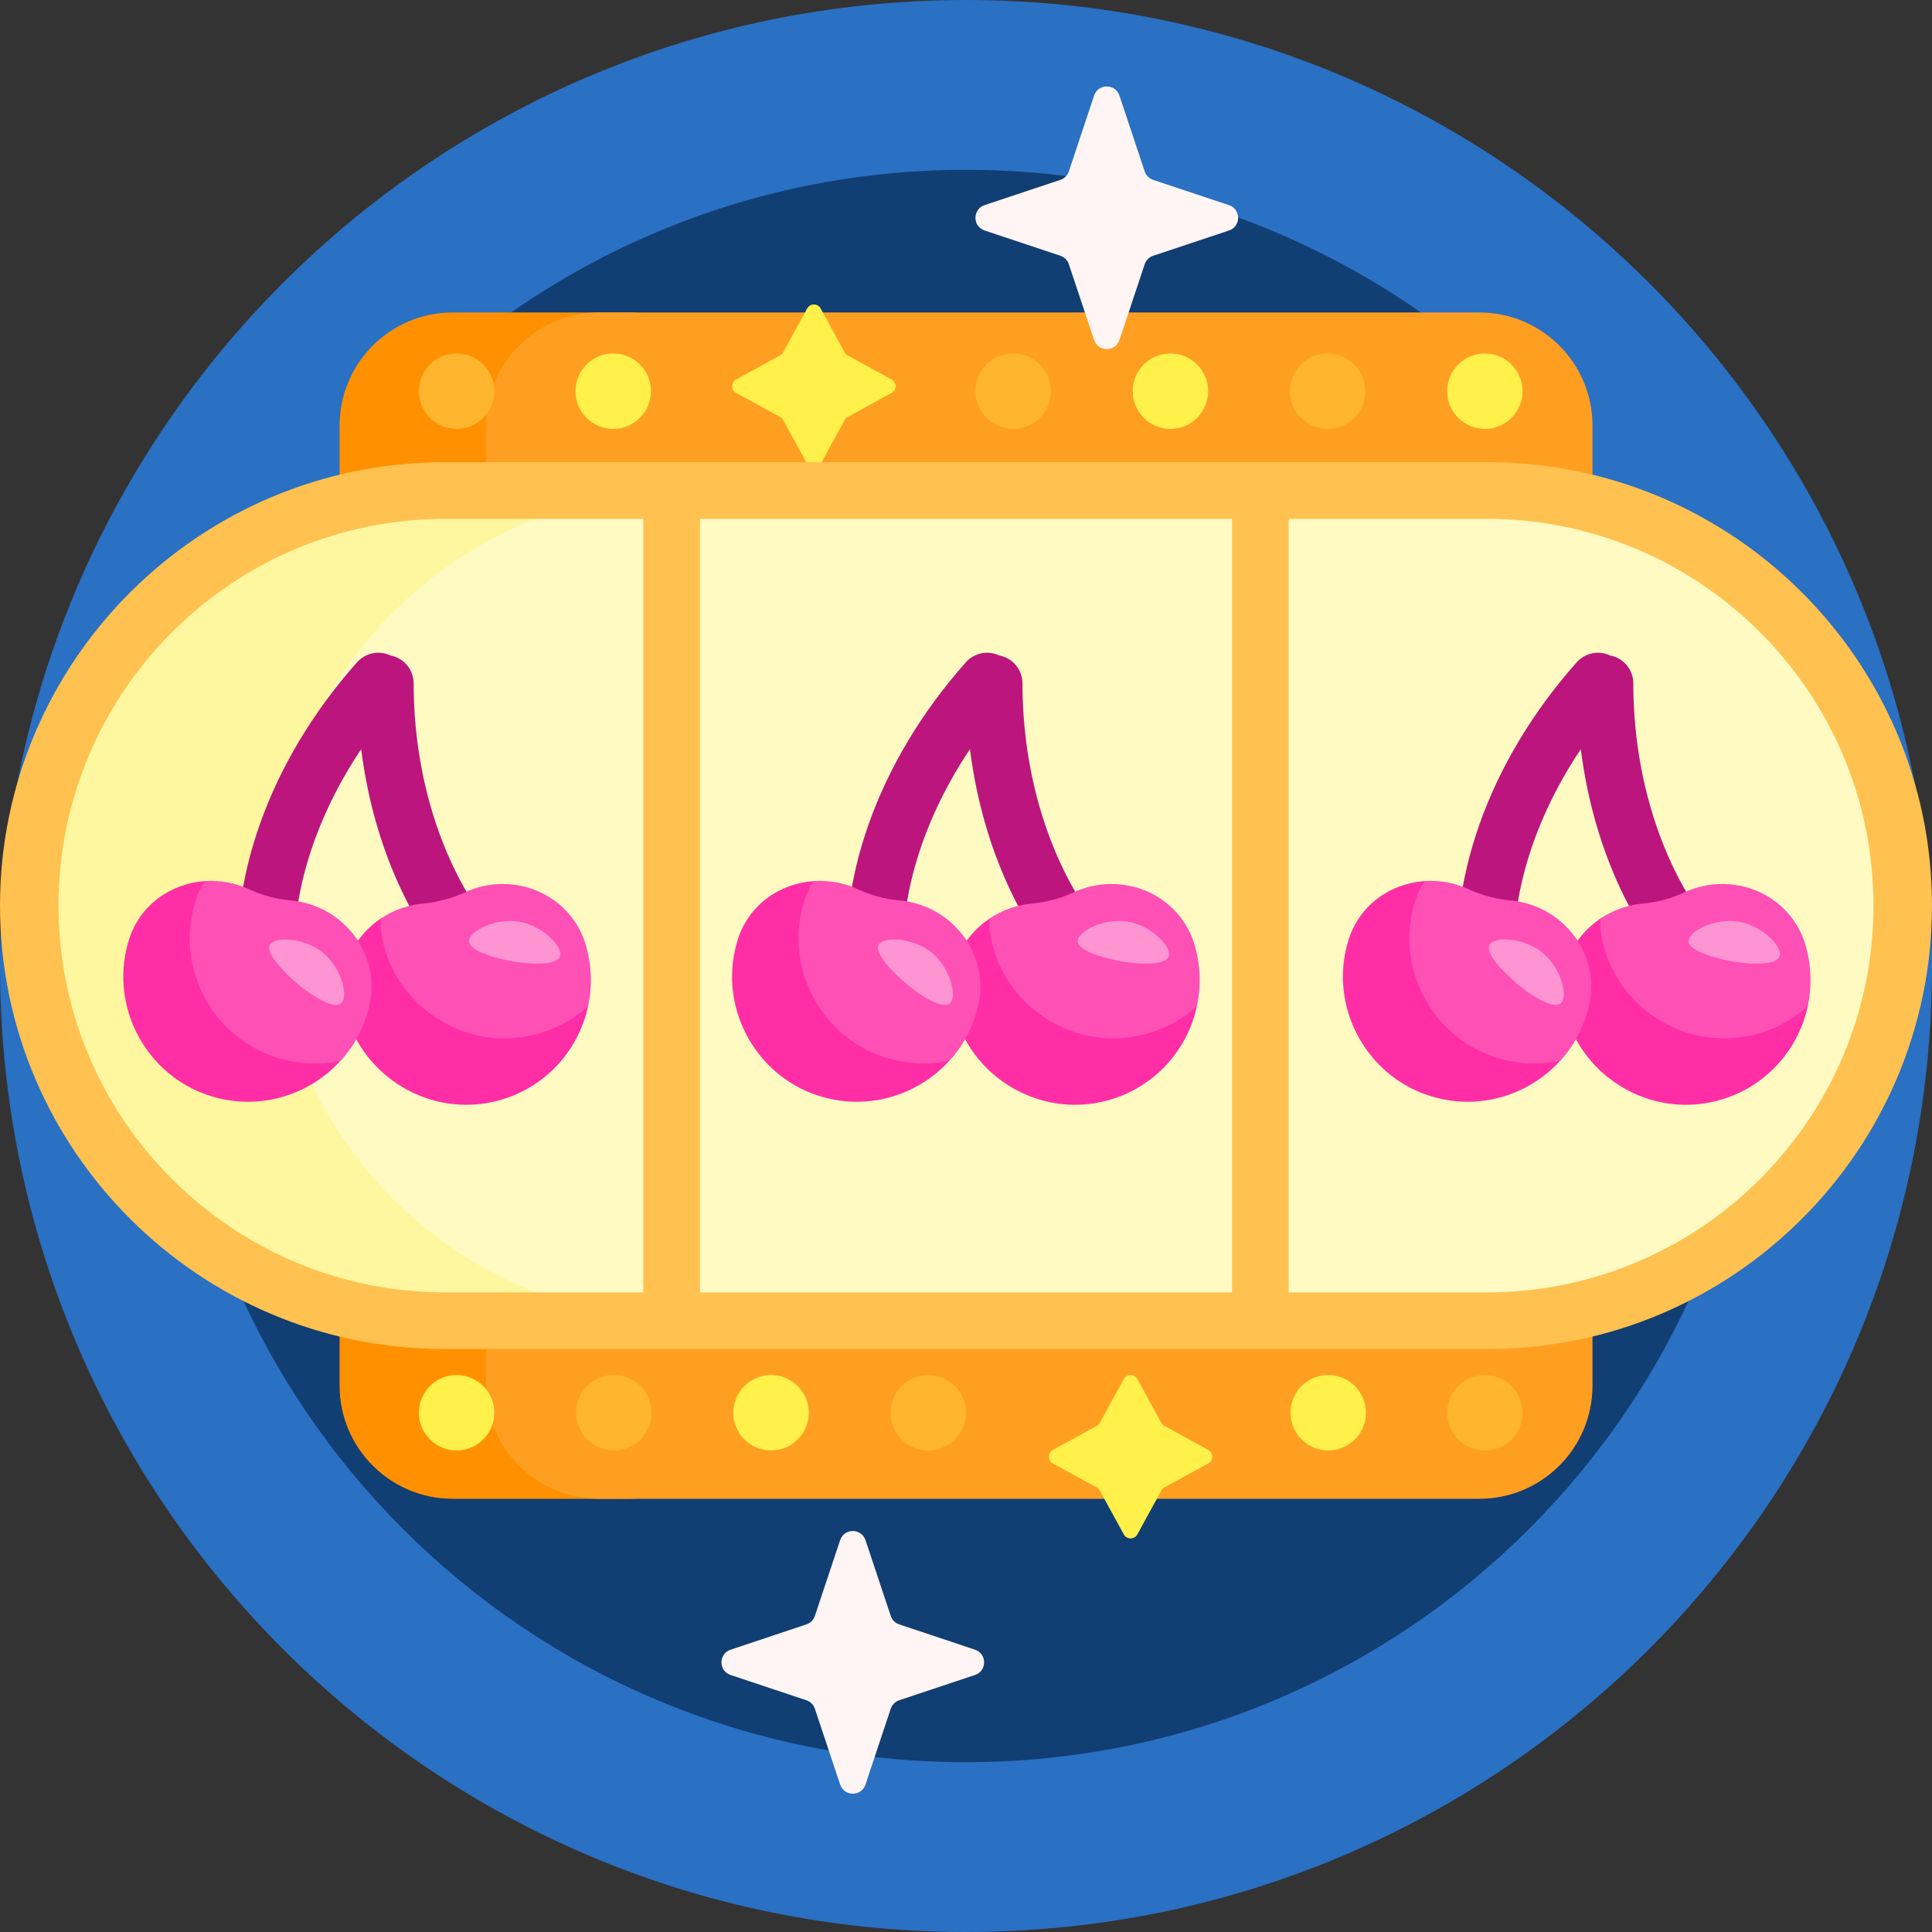 <?xml version="1.0" encoding="UTF-8"?> <svg xmlns="http://www.w3.org/2000/svg" width="40" height="40" viewBox="0 0 40 40" fill="none"><rect x="0" y="0" width="40" height="40" fill="#333333" stroke="none"/><g clip-path="url(#clip0_1171_17639)"><path d="M40 20C40 31.046 31.046 40 20 40C8.954 40 0 31.046 0 20C0 8.954 8.954 0 20 0C31.046 0 40 8.954 40 20Z" fill="#2A70C3"></path><path d="M36.484 20C36.484 29.104 29.104 36.484 20 36.484C10.896 36.484 3.516 29.104 3.516 20C3.516 10.896 10.896 3.516 20 3.516C29.104 3.516 36.484 10.896 36.484 20Z" fill="#113E73"></path><path d="M13.008 31.031H9.375C8.081 31.031 7.031 29.982 7.031 28.687V8.813C7.031 7.518 8.081 6.469 9.375 6.469H13.008C14.302 6.469 15.352 7.518 15.352 8.813V28.687C15.352 29.982 14.302 31.031 13.008 31.031Z" fill="#FF9100"></path><path d="M30.627 31.031H12.406C11.112 31.031 10.062 29.982 10.062 28.687V8.813C10.062 7.518 11.112 6.469 12.406 6.469H30.627C31.922 6.469 32.971 7.518 32.971 8.813V28.687C32.971 29.982 31.922 31.031 30.627 31.031Z" fill="#FF9F22"></path><path d="M10.234 8.099C10.234 8.53 9.885 8.88 9.453 8.88C9.022 8.88 8.672 8.53 8.672 8.099C8.672 7.667 9.022 7.318 9.453 7.318C9.885 7.318 10.234 7.667 10.234 8.099ZM20.977 7.318C20.545 7.318 20.195 7.667 20.195 8.099C20.195 8.53 20.545 8.88 20.977 8.88C21.408 8.88 21.758 8.53 21.758 8.099C21.758 7.667 21.408 7.318 20.977 7.318ZM27.487 7.318C27.055 7.318 26.706 7.667 26.706 8.099C26.706 8.53 27.055 8.88 27.487 8.88C27.918 8.88 28.268 8.53 28.268 8.099C28.268 7.667 27.918 7.318 27.487 7.318ZM30.742 30.03C31.174 30.03 31.523 29.68 31.523 29.249C31.523 28.817 31.174 28.468 30.742 28.468C30.311 28.468 29.961 28.817 29.961 29.249C29.961 29.68 30.311 30.03 30.742 30.03ZM19.219 30.03C19.65 30.03 20 29.68 20 29.249C20 28.817 19.65 28.468 19.219 28.468C18.787 28.468 18.438 28.817 18.438 29.249C18.438 29.68 18.787 30.03 19.219 30.03ZM12.708 30.03C13.14 30.03 13.49 29.68 13.49 29.249C13.49 28.817 13.14 28.468 12.708 28.468C12.277 28.468 11.927 28.817 11.927 29.249C11.927 29.68 12.277 30.03 12.708 30.03Z" fill="#FFB52D"></path><path d="M16.992 6.388L17.488 7.295C17.503 7.322 17.525 7.344 17.552 7.359L18.459 7.855C18.57 7.916 18.57 8.076 18.459 8.136L17.552 8.633C17.525 8.647 17.503 8.67 17.488 8.697L16.992 9.604C16.931 9.715 16.771 9.715 16.71 9.604L16.214 8.697C16.199 8.67 16.177 8.647 16.15 8.633L15.243 8.136C15.132 8.076 15.132 7.916 15.243 7.855L16.15 7.359C16.177 7.344 16.199 7.322 16.214 7.295L16.71 6.388C16.771 6.276 16.931 6.276 16.992 6.388ZM23.267 28.551L22.77 29.459C22.755 29.486 22.733 29.508 22.706 29.522L21.799 30.019C21.688 30.079 21.688 30.239 21.799 30.3L22.706 30.796C22.733 30.811 22.755 30.833 22.77 30.86L23.267 31.768C23.327 31.879 23.487 31.879 23.548 31.768L24.044 30.86C24.059 30.833 24.081 30.811 24.108 30.796L25.015 30.3C25.127 30.239 25.127 30.079 25.015 30.019L24.108 29.522C24.081 29.508 24.059 29.486 24.044 29.459L23.548 28.551C23.487 28.44 23.327 28.44 23.267 28.551ZM12.695 7.318C12.264 7.318 11.914 7.668 11.914 8.099C11.914 8.53 12.264 8.88 12.695 8.88C13.127 8.88 13.477 8.53 13.477 8.099C13.477 7.668 13.127 7.318 12.695 7.318ZM24.232 7.318C23.8 7.318 23.451 7.668 23.451 8.099C23.451 8.53 23.8 8.88 24.232 8.88C24.663 8.88 25.013 8.53 25.013 8.099C25.013 7.668 24.663 7.318 24.232 7.318ZM30.742 7.318C30.311 7.318 29.961 7.668 29.961 8.099C29.961 8.53 30.311 8.88 30.742 8.88C31.174 8.88 31.523 8.53 31.523 8.099C31.523 7.668 31.174 7.318 30.742 7.318ZM27.5 30.03C27.931 30.03 28.281 29.681 28.281 29.249C28.281 28.818 27.931 28.468 27.5 28.468C27.069 28.468 26.719 28.818 26.719 29.249C26.719 29.681 27.069 30.03 27.5 30.03ZM15.963 30.03C16.395 30.03 16.745 29.681 16.745 29.249C16.745 28.818 16.395 28.468 15.963 28.468C15.532 28.468 15.182 28.818 15.182 29.249C15.182 29.681 15.532 30.03 15.963 30.03ZM9.453 30.03C9.885 30.03 10.234 29.681 10.234 29.249C10.234 28.818 9.885 28.468 9.453 28.468C9.022 28.468 8.672 28.818 8.672 29.249C8.672 29.681 9.022 30.03 9.453 30.03Z" fill="#FFF04A"></path><path d="M12.921 27.344H9.062C4.316 27.344 0.469 23.496 0.469 18.75C0.469 14.004 4.316 10.156 9.062 10.156H12.921C17.667 10.156 21.515 14.004 21.515 18.75C21.515 23.496 17.667 27.344 12.921 27.344Z" fill="#FFF79F"></path><path d="M30.938 27.344H14.219C9.473 27.344 5.625 23.496 5.625 18.75C5.625 14.004 9.473 10.156 14.219 10.156H30.938C35.684 10.156 39.531 14.004 39.531 18.75C39.531 23.496 35.684 27.344 30.938 27.344Z" fill="#FFFAC1"></path><path d="M30.802 9.57H9.198C4.126 9.57 0 13.688 0 18.75C0 23.812 4.126 27.93 9.198 27.93H30.802C35.874 27.93 40 23.812 40 18.75C40 13.688 35.874 9.57 30.802 9.57ZM25.508 10.742V26.758H14.492V10.742H25.508ZM1.211 18.75C1.211 14.335 4.803 10.742 9.219 10.742H13.32V26.758H9.219C4.803 26.758 1.211 23.166 1.211 18.75ZM30.781 26.758H26.68V10.742H30.781C35.197 10.742 38.789 14.335 38.789 18.75C38.789 23.166 35.197 26.758 30.781 26.758Z" fill="#FFC14F"></path><path d="M10.948 20.775C10.893 20.841 10.825 20.893 10.747 20.929C10.67 20.965 10.585 20.984 10.5 20.983C10.362 20.984 10.228 20.935 10.122 20.845C8.7 19.646 7.755 17.711 7.478 15.511C6.427 17.077 5.923 18.853 6.14 20.362C6.15 20.438 6.146 20.516 6.127 20.59C6.108 20.665 6.075 20.735 6.029 20.796C5.982 20.858 5.925 20.91 5.858 20.949C5.792 20.988 5.719 21.014 5.643 21.025C5.567 21.036 5.489 21.032 5.415 21.013C5.34 20.994 5.27 20.96 5.208 20.914C5.147 20.868 5.095 20.81 5.056 20.744C5.016 20.678 4.99 20.605 4.98 20.528C4.662 18.315 5.564 15.766 7.393 13.711C7.478 13.616 7.591 13.551 7.715 13.526C7.84 13.501 7.969 13.517 8.084 13.571C8.218 13.596 8.34 13.667 8.428 13.772C8.516 13.878 8.564 14.011 8.564 14.148C8.564 16.523 9.451 18.746 10.878 19.95C10.937 19.999 10.985 20.06 11.021 20.128C11.056 20.197 11.078 20.271 11.084 20.348C11.091 20.425 11.082 20.502 11.059 20.575C11.035 20.648 10.998 20.716 10.948 20.775ZM23.482 19.95C22.055 18.746 21.169 16.523 21.169 14.148C21.169 14.011 21.12 13.878 21.033 13.773C20.945 13.667 20.823 13.596 20.688 13.571C20.573 13.517 20.444 13.501 20.32 13.526C20.195 13.551 20.082 13.616 19.998 13.711C18.168 15.766 17.266 18.315 17.584 20.529C17.606 20.682 17.688 20.821 17.813 20.914C17.937 21.007 18.093 21.047 18.247 21.025C18.401 21.003 18.54 20.921 18.633 20.796C18.726 20.672 18.766 20.516 18.744 20.362C18.527 18.853 19.031 17.077 20.082 15.511C20.36 17.711 21.305 19.646 22.727 20.845C22.832 20.935 22.966 20.984 23.104 20.983C23.19 20.984 23.274 20.965 23.352 20.929C23.429 20.893 23.497 20.841 23.552 20.775C23.653 20.657 23.701 20.503 23.688 20.348C23.675 20.193 23.601 20.05 23.482 19.95ZM36.13 19.95C34.703 18.746 33.816 16.523 33.816 14.148C33.816 14.011 33.768 13.878 33.68 13.773C33.592 13.667 33.47 13.596 33.335 13.571C33.221 13.517 33.091 13.501 32.967 13.526C32.843 13.551 32.73 13.616 32.645 13.711C30.816 15.766 29.913 18.315 30.231 20.529C30.253 20.682 30.336 20.821 30.46 20.914C30.584 21.007 30.741 21.047 30.895 21.025C31.048 21.003 31.187 20.921 31.28 20.796C31.373 20.672 31.413 20.516 31.391 20.362C31.175 18.853 31.678 17.077 32.729 15.511C33.007 17.711 33.952 19.646 35.374 20.845C35.48 20.935 35.614 20.984 35.752 20.983C35.837 20.984 35.921 20.965 35.999 20.929C36.076 20.893 36.145 20.841 36.2 20.775C36.3 20.657 36.349 20.503 36.336 20.348C36.323 20.193 36.248 20.05 36.13 19.95Z" fill="#BC157D"></path><path d="M12.176 20.832C11.968 21.801 11.208 22.613 10.153 22.824C9.033 23.049 7.903 22.491 7.375 21.514C6.78 22.552 5.51 23.081 4.303 22.673C3.069 22.256 2.332 20.952 2.611 19.679C2.627 19.604 2.646 19.531 2.669 19.459C2.894 18.735 3.538 18.291 4.241 18.242C4.546 18.221 4.848 18.527 5.147 18.665C5.28 18.727 7.116 19.021 7.411 19.478C7.539 19.297 7.699 19.142 7.883 19.018C8.137 18.847 9.8 20.157 10.127 20.127C10.273 20.114 12.26 20.445 12.176 20.832ZM20.488 19.018C20.304 19.142 20.144 19.297 20.015 19.478C19.72 19.021 17.806 18.863 17.673 18.802C17.375 18.664 17.151 18.221 16.845 18.242C16.142 18.29 15.498 18.735 15.273 19.459C15.251 19.531 15.231 19.604 15.215 19.679C14.937 20.952 15.673 22.256 16.907 22.673C18.114 23.081 19.384 22.552 19.98 21.514C20.507 22.491 21.637 23.049 22.757 22.824C23.812 22.613 24.572 21.801 24.78 20.832C24.864 20.445 20.741 18.847 20.488 19.018ZM33.135 19.018C32.951 19.142 32.791 19.297 32.662 19.478C32.367 19.021 30.664 18.968 30.531 18.906C30.232 18.768 29.798 18.221 29.492 18.242C28.789 18.291 28.145 18.735 27.92 19.459C27.898 19.531 27.879 19.604 27.862 19.679C27.584 20.952 28.32 22.256 29.555 22.673C30.762 23.081 32.031 22.552 32.627 21.514C33.155 22.491 34.284 23.049 35.404 22.824C36.459 22.613 37.219 21.801 37.428 20.832C37.511 20.445 33.389 18.847 33.135 19.018Z" fill="#FF2EA6"></path><path d="M12.145 19.622C12.252 20.017 12.262 20.432 12.176 20.832C11.843 21.134 11.425 21.354 10.947 21.449C9.669 21.705 8.38 20.945 7.984 19.703C7.961 19.631 7.941 19.557 7.924 19.483C7.89 19.331 7.876 19.174 7.883 19.018C8.147 18.841 8.45 18.734 8.766 18.706C8.914 18.692 9.061 18.666 9.205 18.627C9.35 18.588 9.49 18.538 9.622 18.476C10.634 18.009 11.834 18.516 12.136 19.589C12.139 19.6 12.142 19.611 12.145 19.622ZM6.018 18.642C5.87 18.629 5.724 18.603 5.58 18.564C5.437 18.526 5.296 18.475 5.161 18.413C4.874 18.279 4.557 18.22 4.241 18.242C4.156 18.373 4.09 18.516 4.044 18.665C4.022 18.737 4.002 18.81 3.986 18.885C3.707 20.159 4.444 21.462 5.678 21.879C6.141 22.035 6.612 22.054 7.051 21.96C7.334 21.648 7.535 21.271 7.638 20.863C7.913 19.783 7.128 18.743 6.018 18.642ZM24.74 19.589C24.438 18.516 23.238 18.009 22.226 18.476C22.092 18.539 21.952 18.589 21.809 18.627C21.665 18.666 21.518 18.692 21.37 18.706C21.054 18.734 20.751 18.841 20.488 19.018C20.48 19.174 20.494 19.331 20.529 19.483C20.545 19.556 20.565 19.63 20.588 19.703C20.984 20.945 22.273 21.705 23.551 21.449C24.029 21.354 24.447 21.134 24.78 20.832C24.869 20.421 24.855 19.994 24.74 19.589ZM18.622 18.642C18.474 18.629 18.328 18.603 18.185 18.564C18.041 18.526 17.901 18.475 17.766 18.413C17.478 18.279 17.162 18.22 16.845 18.242C16.761 18.373 16.694 18.516 16.648 18.665C16.626 18.737 16.606 18.81 16.59 18.885C16.312 20.159 17.048 21.462 18.282 21.879C18.745 22.035 19.216 22.054 19.656 21.96C19.938 21.648 20.14 21.271 20.242 20.863C20.517 19.783 19.732 18.743 18.622 18.642ZM37.397 19.622L37.388 19.589C37.085 18.516 35.886 18.009 34.874 18.476C34.739 18.539 34.599 18.589 34.456 18.627C34.312 18.666 34.166 18.692 34.017 18.706C33.702 18.734 33.398 18.841 33.135 19.018C33.127 19.174 33.141 19.331 33.176 19.483C33.192 19.556 33.212 19.63 33.236 19.703C33.631 20.945 34.921 21.705 36.198 21.449C36.677 21.354 37.094 21.134 37.428 20.832C37.514 20.432 37.503 20.017 37.397 19.622ZM31.269 18.642C31.122 18.629 30.975 18.603 30.832 18.564C30.688 18.526 30.548 18.475 30.413 18.413C30.125 18.279 29.809 18.22 29.493 18.242C29.408 18.373 29.342 18.516 29.295 18.665C29.273 18.737 29.254 18.81 29.237 18.885C28.959 20.159 29.695 21.462 30.93 21.879C31.392 22.035 31.864 22.054 32.303 21.96C32.585 21.648 32.787 21.271 32.89 20.863C33.164 19.783 32.379 18.743 31.269 18.642Z" fill="#FF50B5"></path><path d="M9.71 19.476C9.725 19.267 10.301 18.979 10.809 19.093C11.249 19.192 11.648 19.595 11.597 19.79C11.537 20.017 10.867 19.959 10.514 19.885C10.398 19.861 9.692 19.712 9.71 19.476ZM6.087 20.307C6.355 20.547 6.906 20.932 7.071 20.765C7.213 20.622 7.069 20.073 6.737 19.768C6.355 19.415 5.711 19.377 5.594 19.55C5.461 19.746 5.998 20.227 6.087 20.307ZM22.314 19.476C22.329 19.267 22.905 18.979 23.413 19.093C23.853 19.192 24.252 19.595 24.201 19.79C24.141 20.017 23.471 19.959 23.119 19.885C23.002 19.861 22.297 19.712 22.314 19.476ZM18.691 20.307C18.959 20.547 19.51 20.932 19.675 20.765C19.818 20.622 19.673 20.073 19.342 19.768C18.959 19.415 18.316 19.377 18.198 19.55C18.065 19.746 18.602 20.227 18.691 20.307ZM34.961 19.476C34.976 19.267 35.552 18.979 36.06 19.093C36.5 19.192 36.9 19.595 36.848 19.79C36.788 20.017 36.119 19.959 35.766 19.885C35.65 19.861 34.944 19.712 34.961 19.476ZM31.338 20.307C31.606 20.547 32.157 20.932 32.323 20.765C32.465 20.622 32.321 20.073 31.989 19.768C31.606 19.415 30.963 19.377 30.846 19.55C30.712 19.746 31.249 20.227 31.338 20.307Z" fill="#FF94D2"></path><path d="M22.652 7.039L22.129 5.47C22.116 5.429 22.093 5.392 22.062 5.362C22.032 5.331 21.995 5.308 21.954 5.295L20.384 4.772C20.133 4.688 20.133 4.331 20.384 4.247L21.954 3.724C21.995 3.71 22.032 3.688 22.062 3.657C22.093 3.627 22.116 3.59 22.129 3.549L22.652 1.979C22.736 1.727 23.093 1.727 23.177 1.979L23.7 3.549C23.714 3.59 23.736 3.627 23.767 3.657C23.797 3.688 23.834 3.71 23.875 3.724L25.445 4.247C25.697 4.331 25.697 4.688 25.445 4.772L23.875 5.295C23.834 5.308 23.797 5.331 23.767 5.362C23.736 5.392 23.714 5.429 23.7 5.47L23.177 7.039C23.093 7.291 22.736 7.291 22.652 7.039ZM17.919 36.947L18.442 35.377C18.456 35.336 18.478 35.299 18.509 35.269C18.539 35.239 18.576 35.216 18.617 35.202L20.186 34.679C20.438 34.595 20.438 34.239 20.186 34.155L18.617 33.631C18.576 33.618 18.539 33.595 18.509 33.565C18.478 33.534 18.456 33.497 18.442 33.456L17.919 31.887C17.835 31.635 17.478 31.635 17.394 31.887L16.871 33.456C16.857 33.497 16.835 33.534 16.804 33.565C16.774 33.595 16.737 33.618 16.696 33.631L15.127 34.155C14.874 34.239 14.874 34.595 15.127 34.679L16.696 35.202C16.737 35.216 16.774 35.239 16.804 35.269C16.835 35.299 16.857 35.336 16.871 35.377L17.394 36.947C17.478 37.199 17.835 37.199 17.919 36.947Z" fill="#FFF5F5"></path></g><defs><clipPath id="clip0_1171_17639"><rect width="40" height="40" fill="white"></rect></clipPath></defs></svg> 